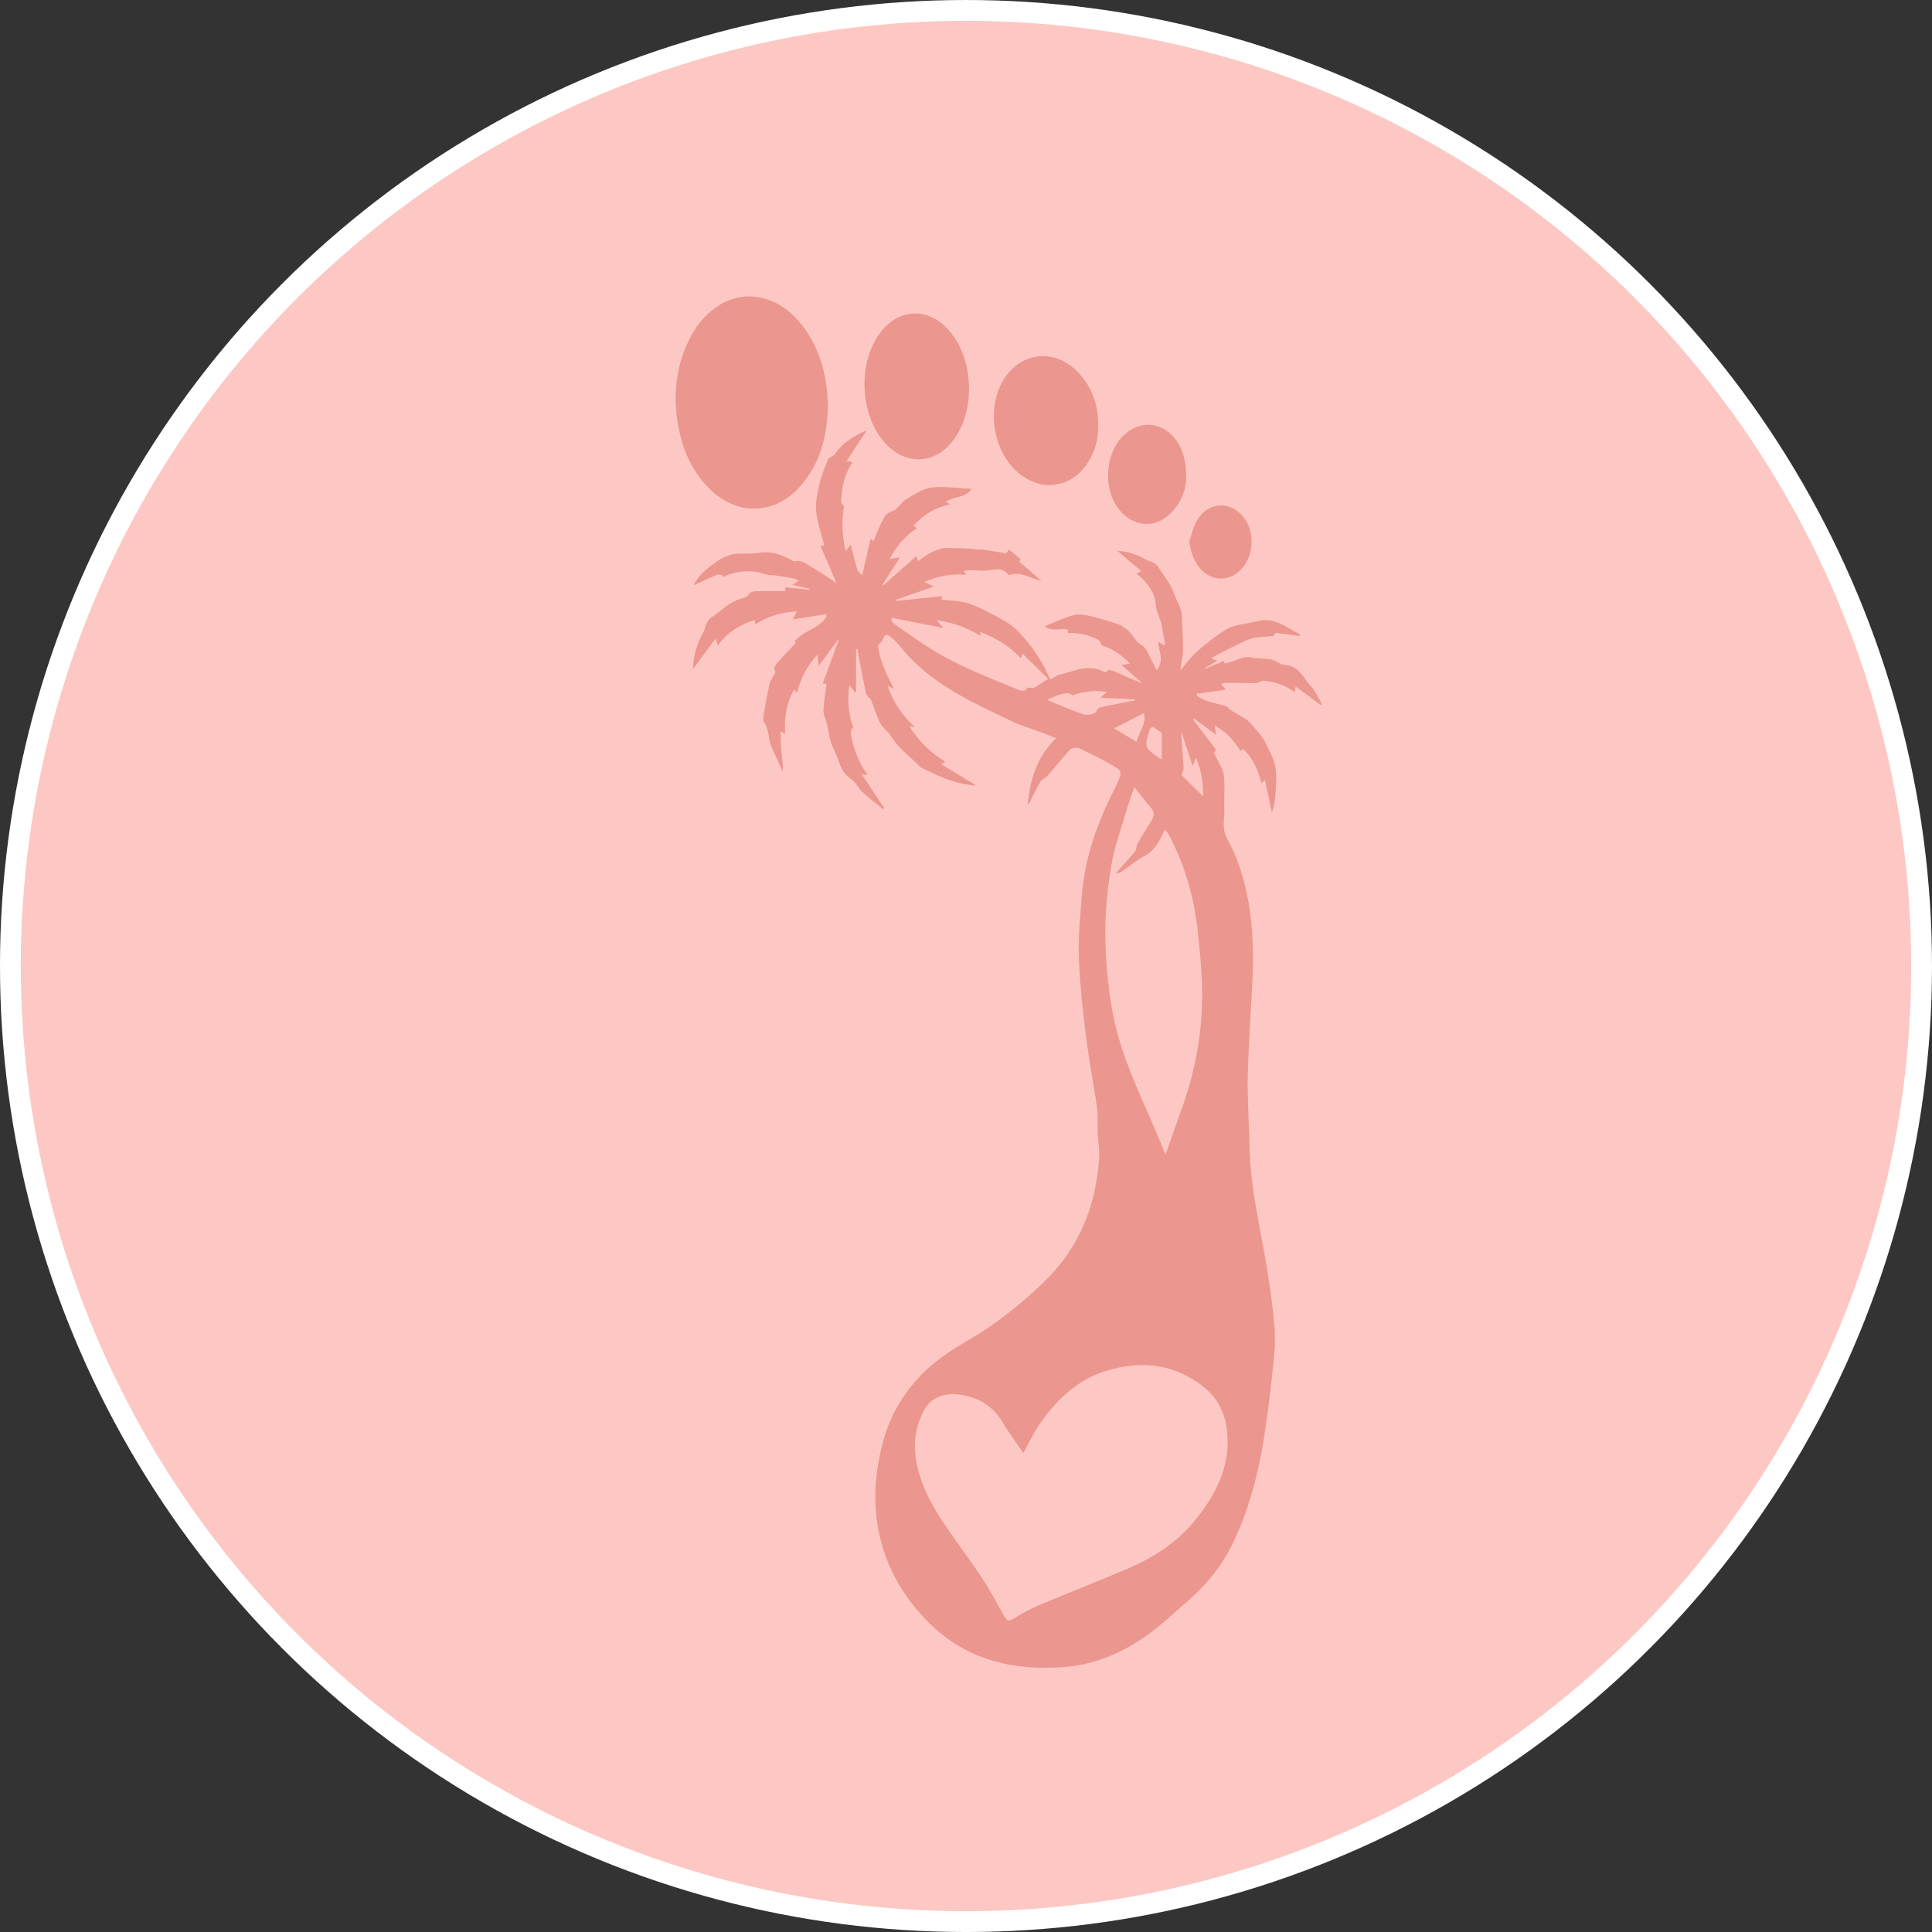 <?xml version="1.0" standalone="no"?>
<!DOCTYPE svg PUBLIC "-//W3C//DTD SVG 1.1//EN" "http://www.w3.org/Graphics/SVG/1.1/DTD/svg11.dtd">
<svg xmlns="http://www.w3.org/2000/svg" id="Layer_1" data-name="Layer 1" viewBox="0 0 1091.75 1091.75" width="1091.75" height="1091.75">
  <rect x="0" y="0" width="1091.75" height="1091.75" fill="#333333" stroke="none"/>
  <defs>
    <style>
      .cls-1 {
        fill: #fdc8c3;
        stroke: #fff;
        stroke-miterlimit: 10;
        stroke-width: 11.75px;
      }

      .cls-2 {
        fill: #eb968e;
        stroke-width: 0px;
      }
    </style>
  </defs>
  <circle class="cls-1" cx="545.87" cy="545.88" r="540"/>
  <g>
    <path class="cls-2" d="m447.87,330.36c1.52-.91,2.33-1.4,3.65-2.2-1.23-.54-2.03-1.09-2.88-1.24-4.29-.73-8.58-1.72-12.89-1.89-3.1-.12-5.8-1.46-8.65-1.86-6.44-.92-12.81.12-18.81,2.93,0-.35-.02-.7-.03-1.05-1.03-.11-2.23-.62-3.07-.27-4.29,1.79-8.48,3.8-13.28,5.99,2.33-4.65,5.62-7.82,9.25-10.64,4.85-3.76,9.58-7.13,16.49-7.26,3.72-.07,7.69.12,11.39-.49,7.41-1.21,13.56,1.52,19.7,4.86,4.9-1.28,8.04,2.4,11.69,4.37,4.08,2.21,7.84,5.01,12.29,7.91-3.12-7.21-6.04-13.96-9.11-21.04,1.04-.14,1.57-.21,2.28-.3-.2-.56-.42-1.03-.55-1.53-1.47-5.98-3.62-11.91-4.15-17.98-.43-4.96.72-10.19,1.87-15.13,1.1-4.73,2.97-9.31,4.79-13.84.42-1.04,2.04-1.58,3.11-2.36.33-.24.75-.44.95-.76,4.25-6.62,10.67-10.31,17.91-13.44-3.82,5.79-7.48,11.35-11.46,17.4,1.72.26,2.43.37,3.22.49-.09.3-.13.63-.29.88-4.27,6.51-5.72,13.82-6.01,21.42-.03.88.83,1.8,1.7,2.62-1.46,8.21-1.16,16.46.84,25.46,1.35-1.67,2.25-2.79,2.92-3.62,1.22,4.69,2.38,9.54,3.81,14.31.32,1.08,1.61,1.87,2.66,3.01,1.62-7.09,3.14-13.71,4.76-20.77.94.86,1.36,1.24,1.59,1.45,1.76-4.03,3.32-8.16,5.35-12.05,1.14-2.18,2.42-4.09,5.53-5.01,2.78-.82,4.5-4.7,7.22-6.33,4.62-2.77,9.49-6.18,14.58-6.86,7.17-.95,14.64.35,22.83.73-3.91,5.56-10.17,3.91-14.71,7.34.81.4,1.46.73,2.73,1.36-8.77,1.88-15.38,5.91-20.89,12.16.72.46,1.24.79,2,1.28-6.58,4.24-11.45,9.88-15.44,17.46,2.34-.36,3.94-.6,5.79-.89-3.39,5.29-6.64,10.35-9.88,15.41.16.13.31.26.47.39,6.12-5.41,12.23-10.82,18.79-16.62.45,1.6.6,2.16.78,2.8.36-.12.71-.15.93-.33,3.94-3.43,8.42-5.76,13.55-6.85,1.91-.41,16.72.19,18.81.66.93.21,1.97-.09,2.93.05,4.37.65,8.74,1.38,13.62,2.16.12-.16.68-.91,1.56-2.08,2.24,1.79,4.43,3.5,6.53,5.33.13.11-.49,1.1-.66,1.44,4.13,3.6,8.32,7.24,12.51,10.89-6.21-1.19-11.54-5.75-18.5-3.17-2.33-3.43-5.46-3.81-9.61-2.97-3.86.79-8.02.08-12.04.1-1.16,0-2.33.23-3.86.4.61.88.98,1.42,1.5,2.18-8.17-.62-15.74.68-23.75,4.14,2.22,1.02,3.71,1.7,5.49,2.52-7.44,2.6-14.53,5.08-21.62,7.56.06.21.11.43.17.64,8.57-.91,17.15-1.83,26.21-2.79-.35,1.36-.48,1.89-.52,2.03,5.08.62,10.37.46,15.07,2.04,6.32,2.13,12.29,5.42,18.2,8.59,3.45,1.85,6.9,4.05,9.64,6.81,7.37,7.43,13.27,15.99,17.61,25.56.22.49.48.97.99,2.01,1.16-.6,2.3-1.16,3.42-1.77.27-.15.45-.57.72-.62,8.32-1.63,16.34-6.45,25.22-2.39.97.44,2.22,1.64,3.19-.39.14-.3,2.25.07,3.28.52,5.34,2.33,10.62,4.8,16.32,6.9-3.89-3.38-7.78-6.76-11.94-10.38,1.6-.25,2.91-.46,4.83-.76-4.96-5.16-10.28-8.64-15.71-10.17-.95-1.54-1.25-2.68-1.97-3.08-5.34-3-11.12-4.31-17.42-3.96.04-.74.06-1.31.09-1.89-4.08-1.37-8.66,1.42-13.11-1.93,2.83-1.25,5.22-2.43,7.69-3.36,3.27-1.23,6.55-2.8,9.94-3.23,3-.38,6.25.32,9.26,1.05,5,1.21,9.93,2.76,14.84,4.33,1.3.42,2.39,1.49,3.61,2.18,4.08,2.31,5.19,7.31,9.59,9.79,2.88,1.62,4.1,6.21,6,9.51.79,1.38,1.43,2.85,2.28,4.57,4.45-5.36,1.29-10.66.88-16.22,1.2.73,2.21,1.35,3.82,2.33-.17-1.68-.23-2.9-.43-4.09-.35-2.04-.95-4.04-1.16-6.09-.47-4.73-3.37-8.58-3.68-13.69-.36-6.01-4.47-11.45-9.28-15.69-.41-.36-.87-.66-1.57-1.18.9-.46,1.41-.71,2.78-1.41-4.66-3.95-9.03-7.66-13.55-11.49,5.9.3,11.23,2.09,16.25,5.04,1.23.72,2.81.86,4.06,1.57,1.1.63,2.25,1.51,2.89,2.57,3.18,5.31,7.4,9.95,9.3,16.09,1.21,3.91,3.91,7.28,3.96,11.7.06,6.25.73,12.5.67,18.75-.04,3.74-.96,7.47-1.58,11.88,3.39-3.91,5.99-7.73,9.38-10.64,5.52-4.73,11.18-9.52,17.49-13.01,4.29-2.37,9.78-2.57,14.73-3.74.42-.1.85-.2,1.27-.32,10.03-2.86,17.13,3.22,24.83,7.47-.07.27-.15.55-.22.82-3.68-.51-7.35-1.12-11.05-1.46-1.17-.11-3.19-1.35-3.47,1.37-.01.11-1.37.04-2.1.13-3.98.51-8.25.29-11.86,1.73-6.85,2.74-13.32,6.42-19.94,9.74-.44.22-.76.67-1.4,1.27,1.12.37,1.89.62,3.31,1.09-2.59,1.53-4.75,2.81-6.91,4.08.07.17.15.34.22.51,2.58-1.1,5.12-2.33,7.77-3.22.89-.3,2.46-2.42,3.15.37.69-.21,1.38-.43,2.08-.62,4.19-1.11,8.72-3.77,12.48-2.93,5.37,1.19,11.32-.38,16.28,3.26,1.53,1.12,3.99.89,5.96,1.48,5.69,1.7,7.85,7.24,11.5,11.09,2.8,2.95,4.44,7.01,6.6,10.57-.25.16-.49.32-.74.48-4.55-3.37-9.09-6.73-14.19-10.5-.18,1.62-.27,2.34-.38,3.33-5.49-4.21-11.57-6.07-18.1-6.53-.87-.06-1.77.81-2.7,1.09-.71.21-1.5.25-2.26.24-5.41-.04-10.83-.14-16.24-.16-.68,0-1.37.42-2.37.75.96,1.11,1.7,1.96,2.66,3.08-5.58.78-10.9,1.53-16.21,2.28-.11.39-.22.78-.34,1.17,1.78.95,3.47,2.17,5.36,2.78,3.82,1.25,7.77,2.1,11.61,3.3.76.24,1.26,1.33,1.33,1.41,4.85,3.2,10.1,5.26,13.11,9.08,2.5,3.18,5.65,6.14,7.44,9.86,2.21,4.58,4.85,9.22,5.7,14.12.93,5.37.18,11.06-.12,16.59-.17,3-.93,5.97-1.86,8.91-1.28-5.97-2.56-11.93-3.95-18.44-1.08.91-1.52,1.27-2.06,1.73-1.8-7.25-4.6-13.92-10.28-19.29-.46.38-.93.78-1.42,1.18-3.75-5.79-8.04-10.79-14.67-14.39.31,1.95.51,3.19.83,5.21-4.46-3.3-8.43-6.24-12.4-9.17-.18.19-.36.37-.53.56.38.54.73,1.09,1.13,1.61,3.49,4.58,7.04,9.11,10.43,13.76.56.76,2.24,1.99.1,3.11-.05.02.51,1.23.81,1.87,1.66,3.65,4.26,7.17,4.77,10.97.82,6.17.07,12.53.35,18.79.26,5.69-1.63,11.28,1.53,17.12,7.21,13.29,11.27,27.82,13.17,42.79,1.77,14.03,1.77,28.18.93,42.32-.97,16.18-1.89,32.38-2.4,48.58-.28,8.9.3,17.84.53,26.76.11,4.13.44,8.26.47,12.4.14,20.02,4.34,39.46,7.93,59.02,2.68,14.61,4.91,29.36,6.18,44.15.76,8.81-.3,17.85-1.28,26.71-1.56,14.13-3.23,28.28-5.75,42.26-3.34,18.56-8.44,36.7-16.74,53.75-6.34,13.02-15.48,23.86-26.44,33.24-5.87,5.02-11.45,10.4-17.55,15.11-15.01,11.59-31.78,19.62-50.82,21.11-29.28,2.29-56.03-4-77.47-25.78-15.26-15.5-25.14-33.85-28.41-55.38-2.43-16.01-.71-31.92,3.62-47.48,3.68-13.21,10.4-24.63,19.73-34.84,8.32-9.12,18.32-15.53,28.79-21.62,11.59-6.74,22.25-14.78,32.39-23.6,7.67-6.67,14.98-13.59,21-21.78,9.23-12.57,15.11-26.6,17.91-41.94,1.51-8.25,2.67-16.43,1.46-24.92-.85-5.99.05-12.22-.7-18.24-1.25-10.12-3.37-20.12-4.8-30.22-1.53-10.84-2.91-21.71-3.94-32.6-.9-9.51-1.67-19.08-1.65-28.62.02-9.43,1.02-18.86,1.72-28.29,1.62-21.63,8.64-41.63,18.52-60.75.8-1.54,1.46-3.16,2.15-4.76,1.95-4.47,1.83-5.73-2.37-8.15-6.22-3.57-12.61-6.87-19.1-9.91-1.84-.86-4.58-.93-6.2.87-4.2,4.66-8.1,9.59-12.24,14.29-1.13,1.29-3.14,1.91-4.02,3.3-1.97,3.12-3.49,6.52-5.17,9.82-.61,1.21-1.15,2.45-2.18,3.48,1.35-14.05,5.13-27.1,16.06-37.71-2.96-1.2-5.33-2.21-7.74-3.12-5.98-2.27-12.18-4.05-17.92-6.81-22.69-10.92-45.88-21.17-62.14-41.73-1.67-2.12-3.67-4.03-5.76-5.74-2.13-1.74-3.47-.99-4.31,1.63-.33,1.03-1.47,1.79-2.66,3.16.76,8.53,4.82,16.58,8.98,24.75-1.2-.63-2.39-1.25-3.59-1.88,2.98,9.11,8.07,16.7,15.5,23.49-1.26-.21-1.88-.31-3.22-.52,5.35,8.47,11.92,14.83,20.07,19.87-.11.25-.15.53-.31.67-.23.19-.54.28-1.82.9,6.78,4.09,13,7.84,19.21,11.59-.02.19-.05.37-.07.56-2.8-.47-5.62-.83-8.39-1.42-7.9-1.69-14.98-5.51-22.22-8.88-.1-.05-.2-.11-.27-.18-5.45-5.96-12.4-10.47-16.63-17.65-1.56-2.64-4.6-4.45-5.99-7.14-2.17-4.22-3.46-8.88-5.23-13.31-.27-.68-1.16-1.09-1.67-1.71-.49-.61-1.09-1.29-1.24-2.01-1.47-7.25-2.86-14.51-4.25-21.77-.19-1-.23-2.02-.34-3.04-.32.01-.63.02-.95.03,0,8.04,0,16.08,0,24.11-.22.06-.43.12-.65.19-1.03-1.37-2.07-2.74-3.1-4.12-1.41,8.51-.5,16.58,2.25,24.45l-.89-.03c-.21,1.14-.78,2.34-.58,3.4,1.55,8.18,4.29,15.91,9.54,23.05-1.04-.13-1.61-.2-3.36-.42,4.48,6.75,8.54,12.86,12.61,18.98-.2.23-.4.47-.6.7-3.88-3.2-7.91-6.23-11.59-9.64-2.45-2.27-3.94-5.78-6.64-7.52-6-3.86-6.4-10.41-9.23-15.86-2.54-4.89-3.16-9.88-4.21-14.96-.54-2.64-2.05-5.22-1.98-7.8.14-4.94,1.1-9.86,1.76-15.06.03,0-.6-.06-2.16-.21,3.05-8.27,6.01-16.32,8.97-24.37l-.32-.3c-3.52,4.74-7.03,9.49-10.98,14.82-.25-2.18-.44-3.79-.73-6.31-5.99,6.47-9.48,13.34-11.44,21.43-.59-.62-1.03-1.07-1.68-1.76-4.51,7.79-5.61,16.04-5.1,24.96-.74-.39-1.3-.69-2.63-1.39.18,4.12.22,7.85.55,11.55.33,3.67.95,7.31.8,11.26-2.08-4.53-4.11-9.08-6.25-13.58-2.17-4.56-1.2-10.02-4.34-14.36-.74-1.02-.47-3.01-.22-4.48.96-5.68,2.02-11.35,3.24-16.98.33-1.55,1.32-2.97,2.03-4.43.59-1.22,2.14-2.06.7-3.92-.4-.52.73-2.67,1.61-3.67,3.41-3.86,7.01-7.55,10.65-11.42.2.13-.26-.16-.86-.55,4.69-6.48,14.2-7.23,18.25-14.48-.13-.38-.27-.75-.4-1.13-6.11.96-12.23,1.93-18.82,2.96.73-1.41,1.38-2.66,2.36-4.54-8.7.46-16.3,2.74-23.6,7.31-.06-.82-.1-1.43-.18-2.47-8.4,2.6-15.42,6.93-20.86,14.37-.37-1.05-.64-1.82-1.34-3.81-4.51,6.1-8.51,11.5-12.7,17.17.07-7.88,2.46-14.8,6.16-21.38.6-1.07.51-2.51,1.08-3.61.73-1.42,1.52-3.08,2.77-3.9,5.11-3.35,9.38-7.95,15.22-10.25,2.33-.92,5.11-.88,6.71-3.58.54-.9,2.56-1.24,3.92-1.28,5.4-.14,10.81-.06,16.41-.06-.07-.65-.13-1.21-.23-2.15,4.64.49,9.14.96,13.64,1.44.04-.18.08-.36.12-.53-2.95-.74-5.91-1.47-9.65-2.4Zm130.45,490.72c-3.83-5.61-8.11-11.25-11.7-17.29-5.49-9.24-13.56-14.1-23.96-15.64-9.52-1.41-17,1.78-20.8,9.3-3.54,7.01-5.35,14.5-4.78,22.38,1.08,14.79,7.49,27.65,15.45,39.72,7.19,10.91,15.19,21.27,22.42,32.15,4.45,6.69,8.1,13.91,12.13,20.88,2.25,3.88,2.78,3.85,6.49,1.62,3.99-2.41,8.05-4.82,12.33-6.62,16.85-7.08,33.88-13.74,50.7-20.88,14.78-6.28,28.15-14.7,38.48-27.33,11.44-14,19.64-29.25,18.55-48.07-.63-10.9-4.43-20.21-13.17-27.3-16.78-13.62-35.94-15.34-55.49-9.33-16.49,5.07-28.66,16.96-38.22,31.2-3.29,4.9-5.78,10.35-8.43,15.2Zm80.27-168.56c3.26-9.21,6.51-18.42,9.77-27.62,7.92-22.38,11.66-45.45,10.85-69.16-.35-10.28-1.38-20.55-2.53-30.78-2.13-18.87-7.45-36.83-16.4-53.64-.41-.77-1.1-1.38-2.01-2.5-2.97,6.02-5.32,11.59-11.27,14.72-4.66,2.45-8.73,6.01-13.13,8.99-.87.59-2.01.8-3.02,1.18.49-1.49,1.42-2.23,2.21-3.1,2.85-3.14,5.77-6.22,8.38-9.55.87-1.11.59-3.05,1.33-4.33,2.53-4.42,5.26-8.73,7.94-13.06,1.56-2.52,1.76-4.77-.37-7.24-3.14-3.62-6-7.48-9.36-11.72-1.7,5.06-3.26,9.23-4.5,13.49-3,10.32-6.77,20.52-8.54,31.06-2.75,16.36-3.99,32.93-3.02,49.62.77,13.24,2.12,26.32,5.09,39.29,5.94,25.95,18.87,49.23,28.57,74.34Zm-154.41-303.41c-.23.47-.45.94-.68,1.41.75.8,1.39,1.76,2.28,2.37,6.97,4.82,13.82,9.84,21.03,14.28,15.43,9.51,32.34,15.91,49.05,22.72,2.73,1.11,4.01-.1,4.88-1.33,1.67,0,2.99.39,3.86-.07,2.38-1.25,4.56-2.86,7.67-4.88-4.79-4.74-9.43-9.34-14.52-14.38-.31,1.29-.33,1.6-.46,1.86-.11.22-.36.36-.62.61-6.45-6.72-14.07-11.31-22.83-14.65.1.9.16,1.45.26,2.29-7.62-4.6-15.52-7.58-24.85-8.92,1.57,1.85,2.63,3.1,3.8,4.48-9.83-1.97-19.35-3.87-28.86-5.77Zm137.21,46.7c.02-.2.04-.4.06-.6-6.4-.31-12.8-.61-19.53-.94,1.24-1.15,2.22-2.05,3.64-3.36-7.22-1.05-13.56-.03-19.8,2.04-1.31-2.23-5.13-1.57-14.16,2.51,7.15,2.89,13.97,5.99,21.04,8.31,2,.66,6.26-.34,6.84-1.7,1.06-2.49,2.8-2.44,4.43-2.8,5.8-1.29,11.65-2.32,17.48-3.45Zm32.55,37.05c-2.21-6.76-4.34-13.26-6.47-19.75.21,6.92.92,13.61,1.39,20.32.1,1.45-.67,2.95-1.1,4.66,3.76,3.7,7.85,7.74,12.05,11.87.24-7.33-.88-14.4-3.99-21.91-.81,2.07-1.31,3.34-1.88,4.81Zm-27.52-29.88c-5.85,2.97-11.15,5.66-16.94,8.61,4.61,2.75,8.48,5.05,12.83,7.64.93-5.53,5.74-9.6,4.12-16.24Zm10.12,26.08c0-5.57,0-10.57,0-14.9-1.49-1.02-2.4-1.62-3.29-2.24-.63-.44-1.42-1.4-1.81-1.25-.75.28-1.57,1.09-1.82,1.85-3.14,9.41-2.88,10.1,5.23,15.67.26.18.57.3,1.69.86Z"/>
    <path class="cls-2" d="m467.86,229.06c-.35,17.23-4.28,33.27-16.25,46.38-13.93,15.26-34.19,16.01-49.38,1.99-9.52-8.79-15.11-19.87-18.02-32.31-4.2-17.93-3.14-35.47,4.79-52.31,3.68-7.82,8.84-14.51,16.02-19.43,14.91-10.23,33.78-6.8,46.61,8.43,9.59,11.39,14.25,24.78,15.74,39.42.26,2.6.33,5.22.48,7.84Z"/>
    <path class="cls-2" d="m547.61,219.15c-.07,10.12-2.15,19.68-7.91,28.2-10.41,15.39-28.25,16.38-40.25,2.24-13.51-15.93-14.7-43.92-2.59-60.85,10.64-14.87,28.16-15.55,39.86-1.44,7.64,9.21,10.59,20.1,10.89,31.85Z"/>
    <path class="cls-2" d="m620.61,239.84c.18,8.09-1.77,15.58-6.33,22.27-9.31,13.63-25.59,15.92-38.35,5.48-15.04-12.3-18.95-37.59-8.32-53.83,9.83-15.01,28.39-16.77,41.18-3.8,8.13,8.25,11.72,18.4,11.82,29.87Z"/>
    <path class="cls-2" d="m670.3,270.73c-.12,5.51-2.58,13.33-8.99,19.53-8.21,7.95-19.33,7.72-27.32-.47-10.98-11.25-10.26-33.6,1.43-44.2,9.51-8.62,22.33-7.03,29.59,3.73,3.7,5.48,5.39,11.6,5.29,21.41Z"/>
    <path class="cls-2" d="m672.05,305.99c1.43-4.04,2.26-8.45,4.42-12.06,6.5-10.86,19.68-11.05,26.94-.71,5.89,8.38,4.9,21.33-2.21,28.71-6.64,6.9-16.74,6.64-23-.62-3.72-4.32-5.29-9.42-6.16-15.33Z"/>
  </g>
</svg>
